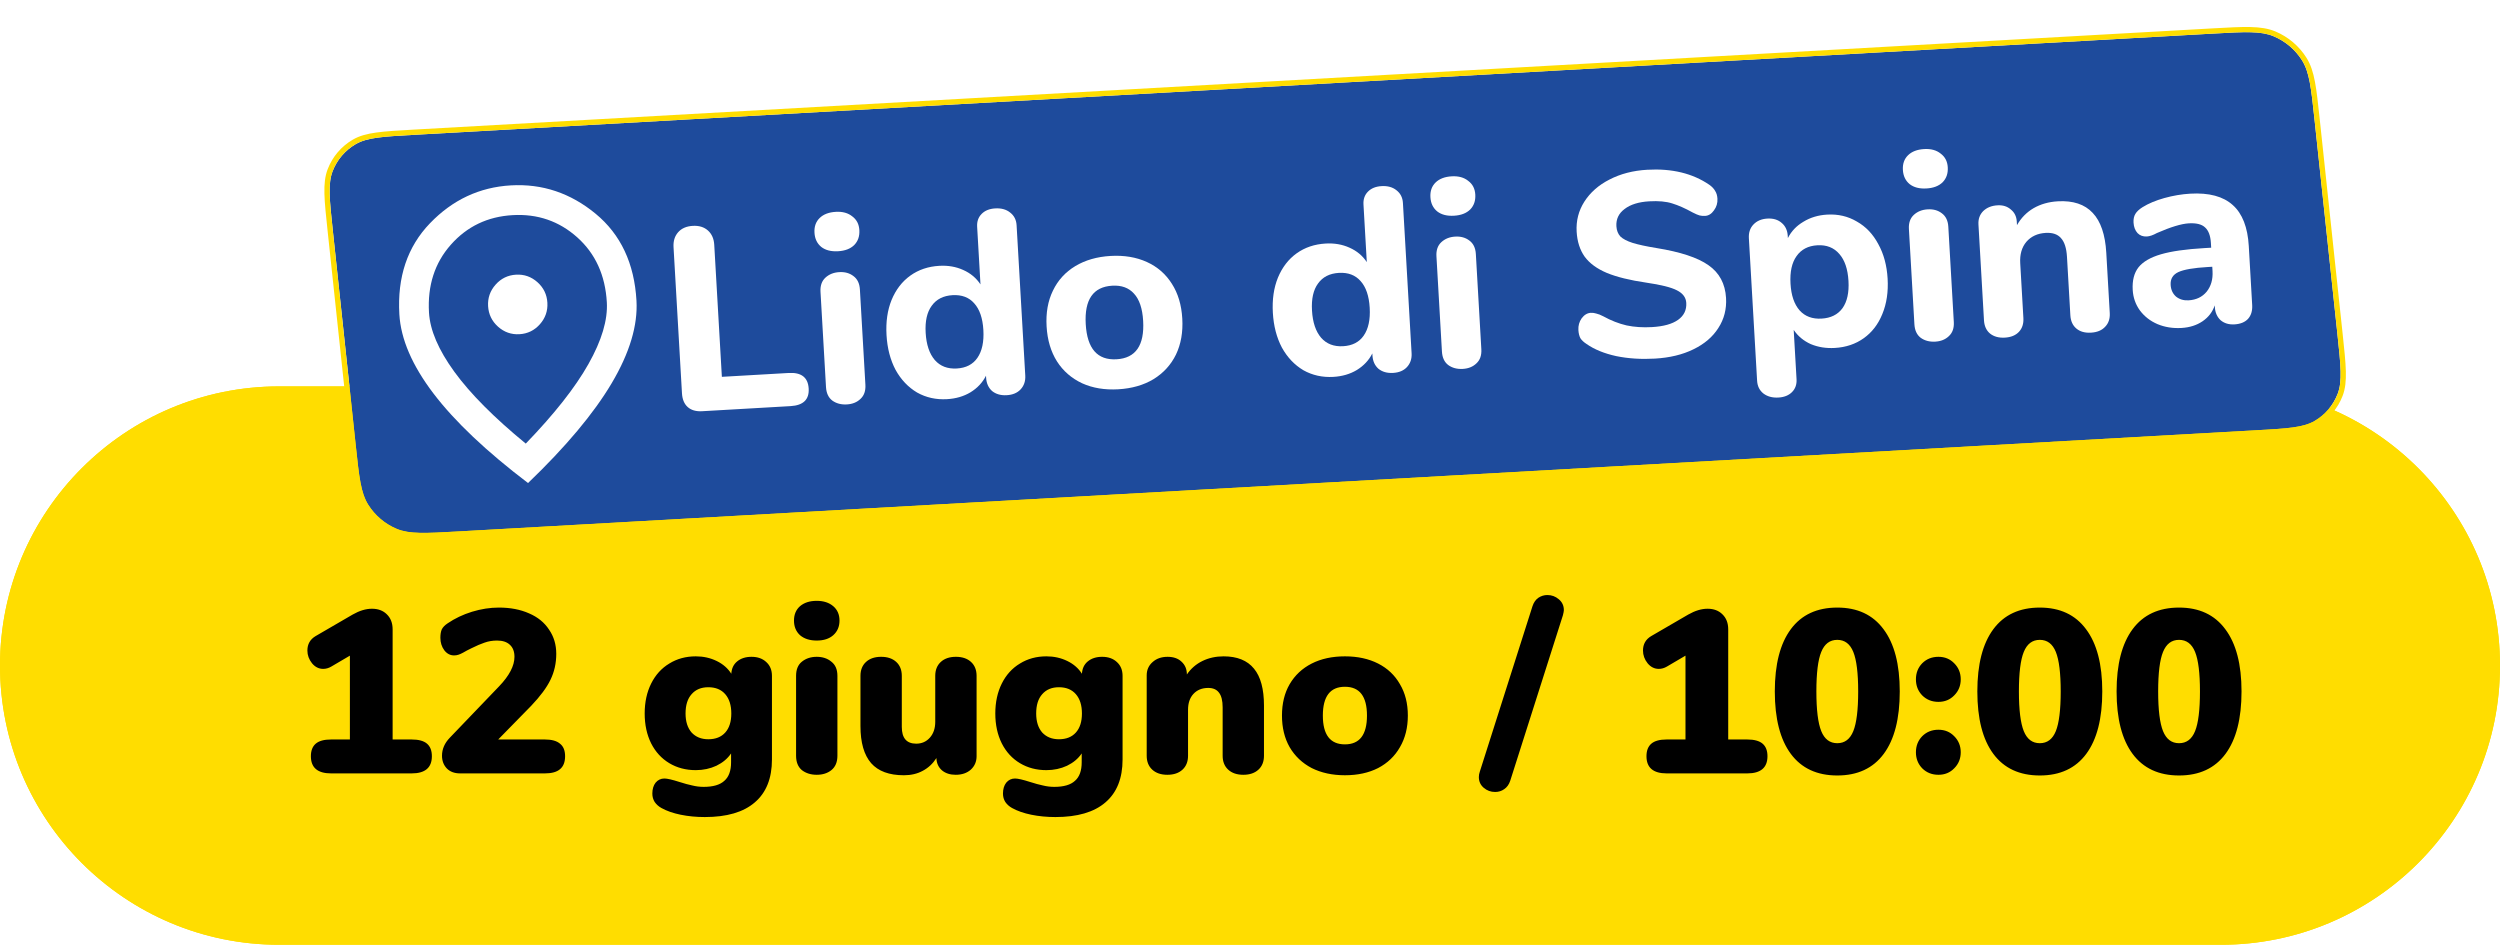 <svg width="394" height="149" viewBox="0 0 394 149" fill="none" xmlns="http://www.w3.org/2000/svg">
<path d="M0 104.895C0 80.594 19.7 60.895 44 60.895H350C374.301 60.895 394 80.594 394 104.895C394 129.195 374.301 148.895 350 148.895H44C19.7 148.895 0 129.195 0 104.895Z" fill="#FFDD00"/>
<path fill-rule="evenodd" clip-rule="evenodd" d="M350 61.895H44C20.252 61.895 1 81.146 1 104.895C1 128.643 20.252 147.895 44 147.895H350C373.748 147.895 393 128.643 393 104.895C393 81.146 373.748 61.895 350 61.895ZM44 60.895C19.7 60.895 0 80.594 0 104.895C0 129.195 19.7 148.895 44 148.895H350C374.301 148.895 394 129.195 394 104.895C394 80.594 374.301 60.895 350 60.895H44Z" fill="#FFDD00"/>
<g filter="url(#filter0_b_507_8290)">
<path d="M52.461 36.408C51.93 31.438 51.665 28.952 52.417 26.993C53.108 25.195 54.38 23.697 56.043 22.725C57.855 21.665 60.35 21.524 65.341 21.244L348.821 5.291C353.812 5.01 356.308 4.87 358.322 5.714C360.171 6.489 361.746 7.827 362.811 9.526C363.97 11.378 364.235 13.863 364.766 18.834L368.376 52.651C368.906 57.621 369.172 60.107 368.419 62.066C367.728 63.864 366.456 65.362 364.793 66.335C362.982 67.394 360.487 67.535 355.495 67.816L72.016 83.768C67.025 84.049 64.529 84.189 62.514 83.345C60.665 82.57 59.09 81.232 58.026 79.533C56.867 77.681 56.602 75.196 56.071 70.225L52.461 36.408Z" fill="#1E4B9C"/>
</g>
<g filter="url(#filter1_b_507_8290)">
<path fill-rule="evenodd" clip-rule="evenodd" d="M348.77 4.469C351.234 4.331 353.133 4.224 354.666 4.26C356.216 4.297 357.464 4.479 358.612 4.96C360.629 5.806 362.347 7.265 363.508 9.119C364.169 10.174 364.551 11.376 364.838 12.899C365.122 14.406 365.323 16.298 365.585 18.752L369.203 52.642C369.465 55.096 369.667 56.987 369.707 58.508C369.746 60.046 369.624 61.276 369.195 62.392C368.441 64.354 367.054 65.988 365.24 67.049C364.207 67.653 363.014 67.973 361.49 68.182C359.983 68.389 358.084 68.496 355.62 68.635L72.066 84.591C69.602 84.73 67.703 84.837 66.17 84.801C64.62 84.764 63.372 84.582 62.224 84.1C60.207 83.255 58.489 81.796 57.328 79.942C56.667 78.887 56.285 77.685 55.998 76.162C55.714 74.655 55.512 72.763 55.25 70.309L51.633 36.419C51.371 33.965 51.169 32.073 51.129 30.553C51.089 29.015 51.212 27.785 51.641 26.669C52.394 24.707 53.782 23.073 55.596 22.012C56.628 21.408 57.822 21.088 59.346 20.879C60.853 20.671 62.752 20.565 65.216 20.426L348.77 4.469ZM52.417 26.994C51.665 28.953 51.93 31.439 52.461 36.409L56.071 70.226C56.601 75.197 56.866 77.682 58.026 79.534C59.09 81.233 60.665 82.571 62.514 83.346C64.529 84.19 67.024 84.05 72.015 83.769L355.495 67.816C360.486 67.535 362.982 67.395 364.793 66.335C366.456 65.363 367.728 63.865 368.419 62.067C369.171 60.108 368.906 57.622 368.375 52.652L364.765 18.835C364.235 13.864 363.969 11.379 362.81 9.527C361.746 7.828 360.171 6.49 358.322 5.715C356.307 4.871 353.812 5.011 348.821 5.292L65.341 21.244C60.35 21.525 57.854 21.666 56.043 22.726C54.38 23.698 53.108 25.196 52.417 26.994Z" fill="#FFDD00"/>
</g>
<path d="M81.866 52.671C83.151 52.597 84.224 52.074 85.086 51.103C85.948 50.131 86.341 49.001 86.267 47.71C86.193 46.42 85.671 45.342 84.704 44.476C83.736 43.611 82.61 43.215 81.325 43.289C80.04 43.363 78.967 43.886 78.106 44.857C77.244 45.828 76.85 46.959 76.924 48.249C76.999 49.539 77.52 50.617 78.488 51.483C79.456 52.349 80.582 52.745 81.866 52.671ZM82.861 69.911C87.357 65.259 90.651 61.078 92.741 57.368C94.832 53.659 95.797 50.416 95.637 47.641C95.391 43.38 93.837 39.968 90.975 37.407C88.113 34.847 84.716 33.679 80.784 33.906C76.852 34.133 73.612 35.683 71.063 38.556C68.515 41.429 67.363 44.996 67.609 49.257C67.769 52.033 69.101 55.143 71.604 58.588C74.107 62.032 77.859 65.807 82.861 69.911ZM83.219 76.127C76.643 71.133 71.675 66.428 68.315 62.013C64.956 57.598 63.163 53.436 62.938 49.527C62.599 43.663 64.208 38.883 67.764 35.187C71.32 31.491 75.57 29.5 80.513 29.215C85.457 28.93 89.908 30.419 93.865 33.681C97.822 36.944 99.97 41.507 100.308 47.371C100.534 51.281 99.231 55.621 96.402 60.393C93.572 65.165 89.178 70.41 83.219 76.127Z" fill="white"/>
<path d="M345.184 30.522C348.145 30.351 350.38 30.951 351.89 32.322C353.398 33.666 354.237 35.818 354.408 38.779L354.944 48.074C354.996 48.978 354.777 49.706 354.286 50.257C353.794 50.781 353.081 51.069 352.149 51.123C351.272 51.174 350.544 50.954 349.965 50.465C349.413 49.947 349.112 49.263 349.063 48.413L349.046 48.125C348.694 49.163 348.054 49.998 347.128 50.629C346.201 51.26 345.094 51.613 343.805 51.687C342.434 51.766 341.171 51.564 340.015 51.08C338.887 50.595 337.965 49.878 337.25 48.929C336.563 47.978 336.184 46.9 336.115 45.694C336.029 44.213 336.332 43.026 337.023 42.134C337.742 41.24 338.927 40.552 340.577 40.072C342.227 39.592 344.505 39.268 347.412 39.1L348.481 39.038L348.438 38.298C348.372 37.147 348.063 36.325 347.512 35.834C346.989 35.342 346.137 35.13 344.958 35.198C343.779 35.266 342.103 35.775 339.93 36.726C339.317 37.064 338.791 37.245 338.352 37.271C337.749 37.305 337.257 37.127 336.877 36.737C336.495 36.319 336.285 35.767 336.245 35.081C336.214 34.533 336.311 34.074 336.537 33.703C336.763 33.332 337.142 32.98 337.673 32.647C338.602 32.071 339.744 31.592 341.097 31.212C342.478 30.829 343.84 30.599 345.184 30.522ZM344.916 47.332C346.122 47.262 347.072 46.808 347.767 45.971C348.46 45.105 348.769 44.028 348.695 42.74L348.654 42.041L347.955 42.081C345.734 42.209 344.182 42.477 343.297 42.886C342.441 43.293 342.039 43.963 342.093 44.895C342.137 45.663 342.42 46.279 342.942 46.744C343.49 47.18 344.148 47.376 344.916 47.332Z" fill="white"/>
<path d="M324.303 31.726C326.715 31.587 328.552 32.197 329.814 33.554C331.073 34.885 331.785 36.975 331.95 39.827L332.498 49.327C332.55 50.232 332.303 50.961 331.757 51.515C331.239 52.068 330.5 52.372 329.54 52.427C328.581 52.483 327.812 52.266 327.233 51.776C326.655 51.287 326.34 50.59 326.288 49.685L325.756 40.473C325.677 39.102 325.359 38.116 324.802 37.516C324.272 36.913 323.472 36.643 322.403 36.705C321.114 36.779 320.096 37.251 319.348 38.119C318.628 38.986 318.308 40.105 318.387 41.476L318.885 50.112C318.937 51.017 318.704 51.745 318.186 52.298C317.667 52.851 316.928 53.155 315.969 53.21C315.009 53.265 314.227 53.049 313.621 52.561C313.042 52.072 312.727 51.375 312.675 50.47L311.804 35.377C311.755 34.527 312.004 33.825 312.549 33.271C313.122 32.715 313.875 32.41 314.807 32.357C315.657 32.308 316.358 32.529 316.909 33.019C317.485 33.481 317.797 34.11 317.843 34.905L317.876 35.481C318.525 34.343 319.396 33.454 320.487 32.813C321.605 32.171 322.877 31.809 324.303 31.726Z" fill="white"/>
<path d="M305.004 53.842C304.1 53.895 303.331 53.691 302.7 53.233C302.096 52.772 301.766 52.062 301.71 51.103L300.844 36.092C300.789 35.132 301.049 34.388 301.624 33.86C302.198 33.331 302.924 33.042 303.802 32.992C304.679 32.941 305.42 33.146 306.024 33.606C306.656 34.065 306.999 34.774 307.055 35.733L307.92 50.745C307.976 51.704 307.716 52.448 307.141 52.976C306.594 53.503 305.882 53.792 305.004 53.842ZM303.612 29.701C302.515 29.765 301.636 29.54 300.973 29.028C300.31 28.489 299.95 27.739 299.895 26.78C299.839 25.82 300.111 25.048 300.71 24.463C301.309 23.879 302.157 23.555 303.254 23.491C304.323 23.43 305.189 23.669 305.853 24.208C306.543 24.718 306.915 25.44 306.968 26.372C307.024 27.331 306.753 28.117 306.155 28.729C305.556 29.314 304.709 29.638 303.612 29.701Z" fill="white"/>
<path d="M287.953 33.822C289.68 33.722 291.241 34.086 292.637 34.913C294.058 35.712 295.186 36.898 296.02 38.473C296.879 40.019 297.369 41.834 297.489 43.918C297.609 46.001 297.331 47.86 296.655 49.495C296.005 51.1 295.033 52.367 293.739 53.294C292.444 54.222 290.92 54.736 289.165 54.837C287.794 54.916 286.531 54.714 285.375 54.231C284.245 53.718 283.349 52.972 282.687 51.992L283.136 59.765C283.183 60.588 282.947 61.262 282.427 61.787C281.907 62.312 281.195 62.601 280.29 62.653C279.331 62.708 278.534 62.493 277.901 62.007C277.295 61.519 276.968 60.85 276.919 60L275.623 37.545C275.573 36.668 275.807 35.953 276.325 35.4C276.869 34.819 277.607 34.501 278.539 34.447C279.472 34.394 280.228 34.625 280.808 35.142C281.386 35.631 281.701 36.314 281.751 37.192L281.77 37.521C282.313 36.444 283.13 35.585 284.221 34.945C285.31 34.277 286.554 33.903 287.953 33.822ZM287.082 50.212C288.536 50.128 289.632 49.584 290.372 48.578C291.11 47.545 291.426 46.11 291.32 44.273C291.213 42.409 290.732 40.992 289.878 40.024C289.023 39.028 287.869 38.572 286.416 38.656C284.963 38.739 283.868 39.312 283.131 40.372C282.393 41.405 282.078 42.853 282.185 44.718C282.291 46.555 282.771 47.958 283.625 48.926C284.477 49.867 285.629 50.296 287.082 50.212Z" fill="white"/>
<path d="M260.816 56.517C258.65 56.642 256.621 56.511 254.728 56.125C252.833 55.712 251.27 55.073 250.037 54.209C249.608 53.931 249.289 53.633 249.078 53.315C248.893 52.968 248.785 52.534 248.755 52.013C248.716 51.328 248.886 50.713 249.268 50.168C249.676 49.622 250.155 49.333 250.703 49.301C251.005 49.284 251.296 49.322 251.576 49.416C251.883 49.481 252.248 49.625 252.674 49.848C253.896 50.52 255.12 51 256.347 51.286C257.572 51.546 258.911 51.634 260.365 51.55C262.174 51.446 263.541 51.064 264.466 50.406C265.391 49.747 265.821 48.856 265.756 47.732C265.707 46.882 265.215 46.222 264.28 45.754C263.373 45.283 261.768 44.881 259.465 44.546C256.886 44.172 254.807 43.659 253.228 43.008C251.678 42.354 250.514 41.5 249.738 40.444C248.99 39.387 248.57 38.077 248.48 36.514C248.38 34.787 248.785 33.209 249.693 31.782C250.626 30.325 251.948 29.162 253.659 28.293C255.395 27.395 257.374 26.882 259.594 26.754C263.488 26.529 266.752 27.318 269.386 29.119C269.817 29.424 270.124 29.75 270.309 30.097C270.52 30.415 270.64 30.821 270.668 31.314C270.708 32 270.523 32.616 270.115 33.162C269.734 33.706 269.269 33.995 268.72 34.026C268.419 34.044 268.129 34.019 267.85 33.953C267.598 33.885 267.231 33.727 266.75 33.48C265.584 32.832 264.512 32.357 263.531 32.056C262.579 31.753 261.376 31.644 259.923 31.728C258.25 31.824 256.953 32.229 256.031 32.943C255.108 33.629 254.679 34.534 254.744 35.658C254.782 36.316 254.992 36.854 255.373 37.272C255.781 37.661 256.419 37.996 257.288 38.276C258.184 38.554 259.438 38.826 261.049 39.09C264.825 39.698 267.559 40.599 269.251 41.794C270.97 42.988 271.895 44.709 272.025 46.957C272.126 48.712 271.722 50.29 270.812 51.69C269.93 53.089 268.619 54.21 266.88 55.053C265.168 55.894 263.147 56.382 260.816 56.517Z" fill="white"/>
<path d="M230.543 58.139C229.639 58.191 228.87 57.988 228.239 57.529C227.635 57.069 227.305 56.359 227.249 55.4L226.384 40.389C226.328 39.429 226.588 38.685 227.163 38.157C227.737 37.628 228.463 37.339 229.341 37.288C230.218 37.238 230.959 37.443 231.563 37.903C232.195 38.362 232.538 39.071 232.594 40.03L233.459 55.041C233.515 56.001 233.255 56.745 232.68 57.273C232.133 57.8 231.421 58.089 230.543 58.139ZM229.151 33.998C228.054 34.062 227.175 33.837 226.513 33.325C225.849 32.786 225.489 32.036 225.434 31.077C225.378 30.117 225.65 29.345 226.249 28.76C226.848 28.175 227.696 27.851 228.793 27.788C229.862 27.727 230.729 27.965 231.392 28.505C232.082 29.015 232.454 29.736 232.507 30.669C232.563 31.628 232.292 32.414 231.694 33.026C231.095 33.611 230.248 33.935 229.151 33.998Z" fill="white"/>
<path d="M217.73 29.332C218.689 29.276 219.472 29.493 220.078 29.98C220.711 30.467 221.052 31.135 221.101 31.985L222.468 55.673C222.518 56.551 222.271 57.28 221.727 57.862C221.209 58.414 220.484 58.717 219.552 58.771C218.619 58.825 217.85 58.608 217.245 58.12C216.665 57.603 216.349 56.907 216.299 56.029L216.28 55.7C215.737 56.777 214.92 57.649 213.831 58.317C212.768 58.956 211.537 59.316 210.138 59.397C208.411 59.496 206.837 59.147 205.415 58.349C204.02 57.521 202.892 56.335 202.033 54.789C201.199 53.214 200.722 51.385 200.602 49.301C200.482 47.217 200.747 45.373 201.397 43.767C202.073 42.133 203.058 40.852 204.352 39.924C205.647 38.997 207.171 38.482 208.926 38.381C210.297 38.302 211.547 38.519 212.677 39.031C213.835 39.542 214.745 40.301 215.408 41.308L214.884 32.219C214.837 31.397 215.073 30.723 215.593 30.198C216.113 29.673 216.825 29.384 217.73 29.332ZM211.675 54.563C213.128 54.479 214.21 53.921 214.921 52.89C215.658 51.83 215.972 50.367 215.865 48.503C215.757 46.639 215.277 45.236 214.425 44.295C213.601 43.352 212.462 42.922 211.009 43.006C209.555 43.09 208.46 43.648 207.722 44.681C206.982 45.687 206.665 47.108 206.771 48.945C206.878 50.809 207.36 52.24 208.215 53.236C209.069 54.204 210.222 54.647 211.675 54.563Z" fill="white"/>
<path d="M176.243 61.352C174.104 61.475 172.202 61.159 170.535 60.402C168.867 59.618 167.549 58.47 166.581 56.958C165.612 55.418 165.066 53.579 164.943 51.44C164.819 49.302 165.151 47.426 165.939 45.812C166.724 44.172 167.901 42.88 169.47 41.936C171.039 40.993 172.892 40.46 175.031 40.336C177.169 40.213 179.072 40.53 180.739 41.286C182.405 42.043 183.723 43.191 184.692 44.731C185.66 46.243 186.205 48.068 186.328 50.207C186.452 52.345 186.121 54.235 185.335 55.876C184.548 57.489 183.371 58.781 181.804 59.752C180.235 60.695 178.382 61.228 176.243 61.352ZM175.97 56.622C178.986 56.448 180.383 54.428 180.16 50.563C180.047 48.616 179.566 47.186 178.715 46.272C177.892 45.357 176.754 44.941 175.301 45.025C172.285 45.199 170.889 47.219 171.112 51.084C171.335 54.95 172.954 56.796 175.97 56.622Z" fill="white"/>
<path d="M156.844 32.844C157.804 32.788 158.586 33.004 159.192 33.492C159.825 33.978 160.166 34.646 160.215 35.496L161.582 59.185C161.632 60.062 161.386 60.792 160.842 61.373C160.323 61.926 159.598 62.229 158.666 62.283C157.734 62.337 156.965 62.12 156.359 61.632C155.779 61.115 155.464 60.418 155.413 59.541L155.394 59.212C154.851 60.288 154.035 61.161 152.945 61.829C151.882 62.468 150.651 62.828 149.253 62.908C147.525 63.008 145.951 62.659 144.53 61.86C143.134 61.033 142.006 59.846 141.147 58.301C140.313 56.726 139.836 54.896 139.716 52.813C139.596 50.729 139.861 48.884 140.511 47.279C141.187 45.644 142.172 44.363 143.467 43.436C144.761 42.508 146.286 41.994 148.04 41.893C149.411 41.814 150.662 42.031 151.792 42.543C152.949 43.054 153.859 43.813 154.523 44.82L153.998 35.731C153.951 34.909 154.187 34.235 154.707 33.71C155.227 33.184 155.939 32.896 156.844 32.844ZM150.789 58.075C152.243 57.991 153.324 57.433 154.035 56.402C154.772 55.342 155.086 53.879 154.979 52.015C154.871 50.15 154.391 48.748 153.539 47.806C152.715 46.864 151.576 46.434 150.123 46.518C148.67 46.602 147.574 47.16 146.836 48.193C146.096 49.199 145.779 50.62 145.885 52.457C145.993 54.321 146.474 55.751 147.329 56.747C148.183 57.716 149.336 58.158 150.789 58.075Z" fill="white"/>
<path d="M133.471 63.737C132.566 63.789 131.798 63.586 131.167 63.127C130.562 62.667 130.233 61.957 130.177 60.997L129.311 45.986C129.256 45.027 129.516 44.283 130.09 43.754C130.665 43.226 131.391 42.937 132.268 42.886C133.146 42.835 133.887 43.04 134.491 43.501C135.122 43.959 135.466 44.668 135.521 45.628L136.387 60.639C136.443 61.599 136.183 62.343 135.608 62.871C135.061 63.398 134.349 63.686 133.471 63.737ZM132.079 39.596C130.982 39.659 130.102 39.435 129.44 38.923C128.776 38.383 128.417 37.634 128.362 36.674C128.306 35.715 128.578 34.943 129.177 34.358C129.776 33.773 130.624 33.449 131.72 33.386C132.79 33.324 133.656 33.563 134.32 34.102C135.01 34.613 135.381 35.334 135.435 36.266C135.491 37.226 135.22 38.012 134.622 38.624C134.023 39.209 133.175 39.533 132.079 39.596Z" fill="white"/>
<path d="M110.653 64.808C109.694 64.863 108.938 64.645 108.387 64.154C107.836 63.663 107.533 62.938 107.478 61.979L106.149 38.948C106.094 37.988 106.338 37.204 106.88 36.595C107.423 35.986 108.188 35.653 109.175 35.596C110.162 35.539 110.96 35.782 111.569 36.325C112.178 36.867 112.51 37.618 112.565 38.578L113.766 59.388L124.294 58.781C126.295 58.665 127.347 59.485 127.448 61.239C127.548 62.967 126.597 63.888 124.595 64.004L110.653 64.808Z" fill="white"/>
<path d="M64.879 116.543C65.977 116.543 66.782 116.763 67.295 117.202C67.807 117.641 68.063 118.3 68.063 119.178C68.063 120.984 67.002 121.887 64.879 121.887H52.179C50.056 121.887 48.995 120.984 48.995 119.178C48.995 118.3 49.251 117.641 49.763 117.202C50.276 116.763 51.081 116.543 52.179 116.543H55.143V103.33L52.215 105.05C51.8 105.294 51.373 105.416 50.934 105.416C50.251 105.416 49.666 105.124 49.178 104.538C48.689 103.928 48.445 103.257 48.445 102.525C48.445 101.525 48.872 100.768 49.727 100.256L55.583 96.852C56.656 96.242 57.669 95.937 58.62 95.937C59.596 95.937 60.377 96.23 60.963 96.815C61.573 97.401 61.878 98.194 61.878 99.194V116.543H64.879ZM85.874 116.543C86.947 116.543 87.74 116.763 88.253 117.202C88.789 117.617 89.058 118.275 89.058 119.178C89.058 120.105 88.789 120.789 88.253 121.228C87.74 121.667 86.947 121.887 85.874 121.887H72.514C71.636 121.887 70.941 121.631 70.428 121.118C69.916 120.581 69.659 119.91 69.659 119.105C69.659 118.056 70.074 117.104 70.904 116.25L78.663 108.161C80.274 106.478 81.079 104.928 81.079 103.513C81.079 102.684 80.835 102.049 80.347 101.61C79.883 101.171 79.212 100.951 78.334 100.951C77.626 100.951 76.967 101.061 76.357 101.281C75.772 101.476 75.089 101.769 74.308 102.159L73.576 102.525C73.478 102.574 73.283 102.684 72.99 102.854C72.722 103.001 72.478 103.111 72.258 103.184C72.038 103.257 71.807 103.294 71.563 103.294C70.953 103.294 70.44 103.025 70.025 102.488C69.611 101.927 69.403 101.268 69.403 100.512C69.403 99.975 69.477 99.536 69.623 99.194C69.794 98.853 70.099 98.535 70.538 98.243C71.685 97.462 72.966 96.852 74.381 96.413C75.821 95.974 77.236 95.754 78.627 95.754C80.432 95.754 82.018 96.059 83.385 96.669C84.751 97.254 85.8 98.109 86.532 99.231C87.289 100.329 87.667 101.598 87.667 103.037C87.667 104.526 87.362 105.892 86.752 107.137C86.166 108.357 85.154 109.723 83.714 111.236L78.517 116.543H85.874ZM118.438 103.513C119.414 103.513 120.195 103.794 120.78 104.355C121.366 104.892 121.659 105.612 121.659 106.514V119.691C121.659 122.668 120.756 124.925 118.95 126.462C117.169 127.999 114.546 128.768 111.081 128.768C109.739 128.768 108.47 128.646 107.275 128.402C106.079 128.158 105.066 127.804 104.237 127.34C103.798 127.096 103.444 126.779 103.175 126.389C102.931 125.998 102.809 125.559 102.809 125.071C102.809 124.363 102.98 123.79 103.322 123.351C103.688 122.912 104.151 122.692 104.713 122.692C105.152 122.692 105.945 122.875 107.092 123.241C107.848 123.485 108.519 123.668 109.105 123.79C109.69 123.936 110.288 124.01 110.898 124.01C112.387 124.01 113.472 123.692 114.156 123.058C114.863 122.448 115.217 121.472 115.217 120.13V118.739C114.68 119.544 113.912 120.191 112.911 120.679C111.911 121.143 110.825 121.374 109.654 121.374C108.092 121.374 106.701 121.008 105.481 120.276C104.261 119.544 103.31 118.507 102.626 117.165C101.943 115.799 101.602 114.225 101.602 112.444C101.602 110.663 101.943 109.089 102.626 107.722C103.31 106.356 104.261 105.307 105.481 104.575C106.701 103.818 108.092 103.44 109.654 103.44C110.849 103.44 111.947 103.684 112.948 104.172C113.948 104.66 114.717 105.331 115.254 106.185C115.302 105.355 115.607 104.709 116.169 104.245C116.754 103.757 117.511 103.513 118.438 103.513ZM111.63 116.506C112.777 116.506 113.668 116.153 114.302 115.445C114.936 114.737 115.254 113.737 115.254 112.444C115.254 111.151 114.936 110.138 114.302 109.406C113.668 108.674 112.777 108.308 111.63 108.308C110.508 108.308 109.629 108.674 108.995 109.406C108.36 110.114 108.043 111.126 108.043 112.444C108.043 113.713 108.36 114.713 108.995 115.445C109.654 116.153 110.532 116.506 111.63 116.506ZM128.719 122.106C127.792 122.106 127.011 121.862 126.377 121.374C125.767 120.862 125.462 120.105 125.462 119.105V106.514C125.462 105.514 125.767 104.77 126.377 104.282C127.011 103.769 127.792 103.513 128.719 103.513C129.646 103.513 130.415 103.769 131.025 104.282C131.659 104.77 131.977 105.514 131.977 106.514V119.105C131.977 120.105 131.659 120.862 131.025 121.374C130.415 121.862 129.646 122.106 128.719 122.106ZM128.719 100.951C127.621 100.951 126.743 100.671 126.084 100.109C125.45 99.524 125.132 98.755 125.132 97.803C125.132 96.852 125.45 96.096 126.084 95.534C126.743 94.973 127.621 94.692 128.719 94.692C129.793 94.692 130.659 94.973 131.318 95.534C131.977 96.096 132.306 96.852 132.306 97.803C132.306 98.755 131.977 99.524 131.318 100.109C130.683 100.671 129.817 100.951 128.719 100.951ZM150.652 103.513C151.653 103.513 152.446 103.782 153.031 104.318C153.617 104.855 153.91 105.587 153.91 106.514V119.178C153.91 120.032 153.605 120.74 152.995 121.301C152.385 121.838 151.592 122.106 150.616 122.106C149.737 122.106 149.017 121.875 148.456 121.411C147.895 120.923 147.602 120.276 147.578 119.471C147.016 120.349 146.297 121.021 145.418 121.484C144.564 121.948 143.576 122.18 142.454 122.18C140.136 122.18 138.415 121.545 137.293 120.276C136.17 118.983 135.609 117.031 135.609 114.42V106.514C135.609 105.587 135.902 104.855 136.488 104.318C137.073 103.782 137.866 103.513 138.867 103.513C139.867 103.513 140.66 103.782 141.246 104.318C141.831 104.855 142.124 105.587 142.124 106.514V114.567C142.124 116.323 142.881 117.202 144.393 117.202C145.272 117.202 145.992 116.885 146.553 116.25C147.114 115.616 147.395 114.786 147.395 113.761V106.514C147.395 105.587 147.687 104.855 148.273 104.318C148.859 103.782 149.652 103.513 150.652 103.513ZM173.696 103.513C174.672 103.513 175.453 103.794 176.039 104.355C176.624 104.892 176.917 105.612 176.917 106.514V119.691C176.917 122.668 176.014 124.925 174.209 126.462C172.427 127.999 169.804 128.768 166.339 128.768C164.997 128.768 163.729 128.646 162.533 128.402C161.337 128.158 160.325 127.804 159.495 127.34C159.056 127.096 158.702 126.779 158.434 126.389C158.19 125.998 158.068 125.559 158.068 125.071C158.068 124.363 158.239 123.79 158.58 123.351C158.946 122.912 159.41 122.692 159.971 122.692C160.41 122.692 161.203 122.875 162.35 123.241C163.106 123.485 163.777 123.668 164.363 123.79C164.949 123.936 165.546 124.01 166.156 124.01C167.645 124.01 168.731 123.692 169.414 123.058C170.122 122.448 170.475 121.472 170.475 120.13V118.739C169.939 119.544 169.17 120.191 168.17 120.679C167.169 121.143 166.083 121.374 164.912 121.374C163.35 121.374 161.96 121.008 160.74 120.276C159.52 119.544 158.568 118.507 157.885 117.165C157.202 115.799 156.86 114.225 156.86 112.444C156.86 110.663 157.202 109.089 157.885 107.722C158.568 106.356 159.52 105.307 160.74 104.575C161.96 103.818 163.35 103.44 164.912 103.44C166.108 103.44 167.206 103.684 168.206 104.172C169.207 104.66 169.975 105.331 170.512 106.185C170.561 105.355 170.866 104.709 171.427 104.245C172.013 103.757 172.769 103.513 173.696 103.513ZM166.889 116.506C168.035 116.506 168.926 116.153 169.56 115.445C170.195 114.737 170.512 113.737 170.512 112.444C170.512 111.151 170.195 110.138 169.56 109.406C168.926 108.674 168.035 108.308 166.889 108.308C165.766 108.308 164.888 108.674 164.253 109.406C163.619 110.114 163.302 111.126 163.302 112.444C163.302 113.713 163.619 114.713 164.253 115.445C164.912 116.153 165.79 116.506 166.889 116.506ZM192.835 103.44C194.982 103.44 196.58 104.087 197.63 105.38C198.679 106.649 199.203 108.588 199.203 111.199V119.105C199.203 120.032 198.911 120.764 198.325 121.301C197.739 121.838 196.946 122.106 195.946 122.106C194.946 122.106 194.153 121.838 193.567 121.301C192.981 120.764 192.689 120.032 192.689 119.105V111.492C192.689 110.419 192.493 109.638 192.103 109.15C191.737 108.662 191.176 108.418 190.419 108.418C189.443 108.418 188.662 108.735 188.077 109.369C187.516 109.979 187.235 110.809 187.235 111.858V119.105C187.235 120.032 186.942 120.764 186.357 121.301C185.771 121.838 184.978 122.106 183.978 122.106C182.977 122.106 182.184 121.838 181.599 121.301C181.013 120.764 180.72 120.032 180.72 119.105V106.441C180.72 105.587 181.025 104.892 181.635 104.355C182.245 103.794 183.038 103.513 184.014 103.513C184.941 103.513 185.673 103.769 186.21 104.282C186.771 104.794 187.052 105.465 187.052 106.295C187.686 105.368 188.504 104.66 189.504 104.172C190.505 103.684 191.615 103.44 192.835 103.44ZM211.958 122.18C209.981 122.18 208.237 121.801 206.724 121.045C205.235 120.264 204.076 119.166 203.247 117.751C202.441 116.336 202.039 114.676 202.039 112.773C202.039 110.87 202.441 109.223 203.247 107.832C204.076 106.417 205.235 105.331 206.724 104.575C208.212 103.818 209.957 103.44 211.958 103.44C213.958 103.44 215.703 103.818 217.191 104.575C218.68 105.331 219.827 106.417 220.632 107.832C221.462 109.223 221.876 110.87 221.876 112.773C221.876 114.676 221.462 116.336 220.632 117.751C219.827 119.166 218.68 120.264 217.191 121.045C215.703 121.801 213.958 122.18 211.958 122.18ZM211.958 117.312C214.276 117.312 215.435 115.799 215.435 112.773C215.435 109.748 214.276 108.235 211.958 108.235C209.64 108.235 208.481 109.748 208.481 112.773C208.481 115.799 209.64 117.312 211.958 117.312ZM238.008 123.058C237.813 123.644 237.495 124.083 237.056 124.376C236.641 124.668 236.166 124.815 235.629 124.815C234.946 124.815 234.348 124.595 233.835 124.156C233.323 123.717 233.067 123.156 233.067 122.472C233.067 122.18 233.116 121.899 233.213 121.631L241.521 95.534C241.717 94.949 242.022 94.509 242.436 94.217C242.876 93.924 243.352 93.777 243.864 93.777C244.547 93.777 245.145 93.997 245.657 94.436C246.194 94.876 246.463 95.449 246.463 96.156C246.463 96.303 246.414 96.571 246.316 96.962L238.008 123.058ZM275.368 116.543C276.466 116.543 277.272 116.763 277.784 117.202C278.297 117.641 278.553 118.3 278.553 119.178C278.553 120.984 277.491 121.887 275.368 121.887H262.668C260.545 121.887 259.484 120.984 259.484 119.178C259.484 118.3 259.74 117.641 260.252 117.202C260.765 116.763 261.57 116.543 262.668 116.543H265.633V103.33L262.705 105.05C262.29 105.294 261.863 105.416 261.424 105.416C260.74 105.416 260.155 105.124 259.667 104.538C259.179 103.928 258.935 103.257 258.935 102.525C258.935 101.525 259.362 100.768 260.216 100.256L266.072 96.852C267.146 96.242 268.158 95.937 269.11 95.937C270.086 95.937 270.867 96.23 271.452 96.815C272.062 97.401 272.367 98.194 272.367 99.194V116.543H275.368ZM289.555 122.216C286.359 122.216 283.919 121.082 282.235 118.812C280.551 116.543 279.71 113.261 279.71 108.967C279.71 104.697 280.551 101.427 282.235 99.158C283.919 96.888 286.359 95.754 289.555 95.754C292.727 95.754 295.155 96.888 296.839 99.158C298.547 101.427 299.401 104.697 299.401 108.967C299.401 113.261 298.559 116.543 296.875 118.812C295.192 121.082 292.752 122.216 289.555 122.216ZM289.555 117.129C290.726 117.129 291.568 116.494 292.081 115.225C292.593 113.957 292.849 111.87 292.849 108.967C292.849 106.087 292.593 104.013 292.081 102.745C291.568 101.476 290.726 100.841 289.555 100.841C288.384 100.841 287.542 101.476 287.03 102.745C286.517 103.989 286.261 106.063 286.261 108.967C286.261 111.87 286.517 113.957 287.03 115.225C287.542 116.494 288.384 117.129 289.555 117.129ZM305.499 110.614C304.474 110.614 303.62 110.272 302.937 109.589C302.278 108.906 301.949 108.064 301.949 107.063C301.949 106.063 302.278 105.221 302.937 104.538C303.62 103.855 304.474 103.513 305.499 103.513C306.499 103.513 307.329 103.855 307.988 104.538C308.671 105.221 309.012 106.063 309.012 107.063C309.012 108.064 308.671 108.906 307.988 109.589C307.329 110.272 306.499 110.614 305.499 110.614ZM305.499 122.106C304.474 122.106 303.62 121.765 302.937 121.082C302.278 120.398 301.949 119.556 301.949 118.556C301.949 117.556 302.278 116.714 302.937 116.031C303.62 115.347 304.474 115.006 305.499 115.006C306.499 115.006 307.329 115.347 307.988 116.031C308.671 116.714 309.012 117.556 309.012 118.556C309.012 119.556 308.671 120.398 307.988 121.082C307.329 121.765 306.499 122.106 305.499 122.106ZM321.474 122.216C318.277 122.216 315.837 121.082 314.153 118.812C312.47 116.543 311.628 113.261 311.628 108.967C311.628 104.697 312.47 101.427 314.153 99.158C315.837 96.888 318.277 95.754 321.474 95.754C324.646 95.754 327.073 96.888 328.757 99.158C330.465 101.427 331.319 104.697 331.319 108.967C331.319 113.261 330.477 116.543 328.794 118.812C327.11 121.082 324.67 122.216 321.474 122.216ZM321.474 117.129C322.645 117.129 323.487 116.494 323.999 115.225C324.511 113.957 324.768 111.87 324.768 108.967C324.768 106.087 324.511 104.013 323.999 102.745C323.487 101.476 322.645 100.841 321.474 100.841C320.302 100.841 319.461 101.476 318.948 102.745C318.436 103.989 318.179 106.063 318.179 108.967C318.179 111.87 318.436 113.957 318.948 115.225C319.461 116.494 320.302 117.129 321.474 117.129ZM343.42 122.216C340.223 122.216 337.783 121.082 336.1 118.812C334.416 116.543 333.574 113.261 333.574 108.967C333.574 104.697 334.416 101.427 336.1 99.158C337.783 96.888 340.223 95.754 343.42 95.754C346.592 95.754 349.02 96.888 350.703 99.158C352.411 101.427 353.265 104.697 353.265 108.967C353.265 113.261 352.423 116.543 350.74 118.812C349.056 121.082 346.616 122.216 343.42 122.216ZM343.42 117.129C344.591 117.129 345.433 116.494 345.945 115.225C346.457 113.957 346.714 111.87 346.714 108.967C346.714 106.087 346.457 104.013 345.945 102.745C345.433 101.476 344.591 100.841 343.42 100.841C342.248 100.841 341.407 101.476 340.894 102.745C340.382 103.989 340.126 106.063 340.126 108.967C340.126 111.87 340.382 113.957 340.894 115.225C341.407 116.494 342.248 117.129 343.42 117.129Z" fill="black"/>
<defs>
<filter id="filter0_b_507_8290" x="48.65" y="1.773" width="323.537" height="85.513" filterUnits="userSpaceOnUse" color-interpolation-filters="sRGB">
<feFlood flood-opacity="0" result="BackgroundImageFix"/>
<feGaussianBlur in="BackgroundImageFix" stdDeviation="1.651"/>
<feComposite in2="SourceAlpha" operator="in" result="effect1_backgroundBlur_507_8290"/>
<feBlend mode="normal" in="SourceGraphic" in2="effect1_backgroundBlur_507_8290" result="shape"/>
</filter>
<filter id="filter1_b_507_8290" x="47.821" y="0.953" width="325.195" height="87.157" filterUnits="userSpaceOnUse" color-interpolation-filters="sRGB">
<feFlood flood-opacity="0" result="BackgroundImageFix"/>
<feGaussianBlur in="BackgroundImageFix" stdDeviation="1.651"/>
<feComposite in2="SourceAlpha" operator="in" result="effect1_backgroundBlur_507_8290"/>
<feBlend mode="normal" in="SourceGraphic" in2="effect1_backgroundBlur_507_8290" result="shape"/>
</filter>
</defs>
</svg>
